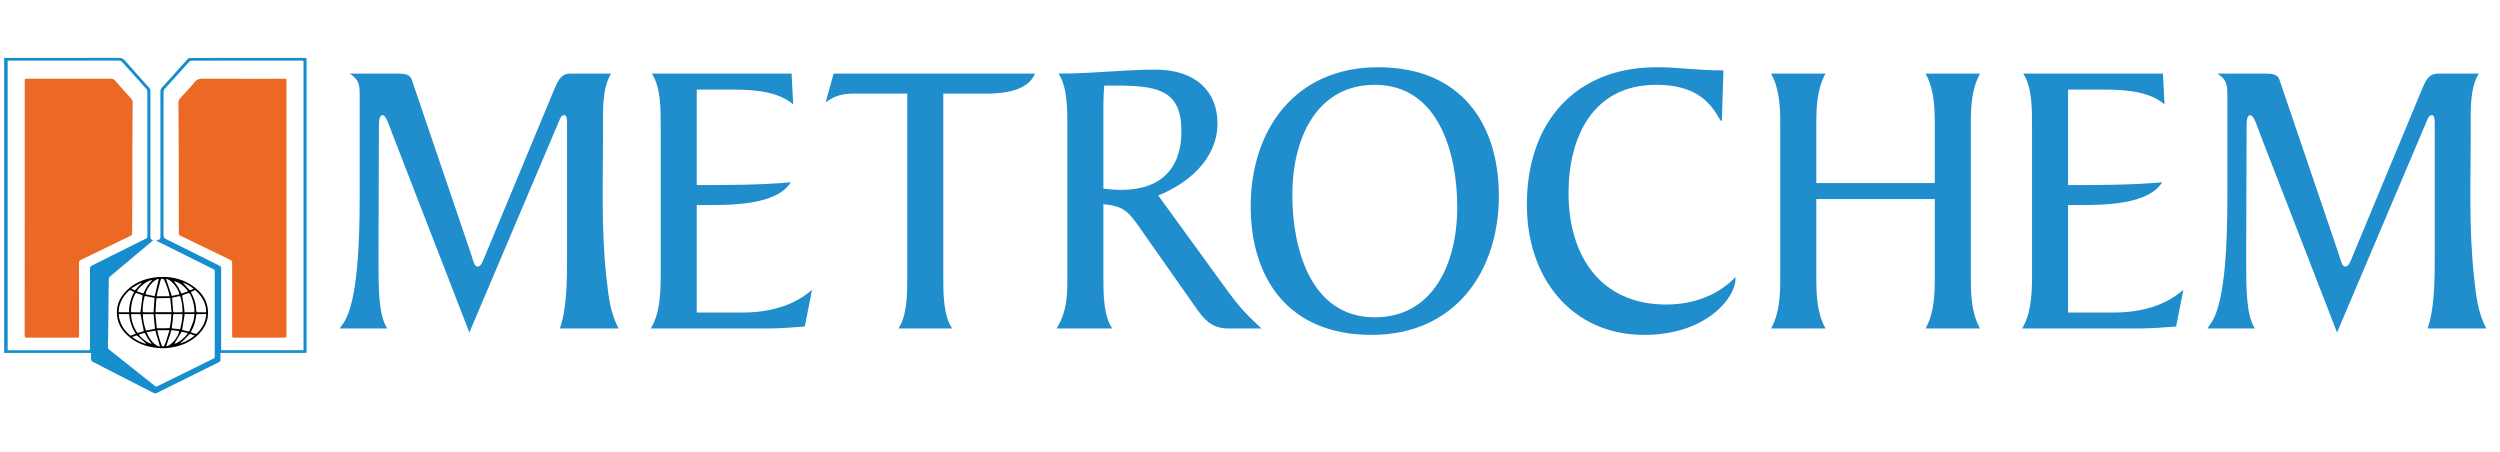 <svg width="299" height="54" viewBox="0 0 299 54" fill="none" xmlns="http://www.w3.org/2000/svg">
<g clip-path="url(#clip0_747_8244)">
<path fill-rule="evenodd" clip-rule="evenodd" d="M0.496 6.914C0.589 6.919 0.682 6.929 0.775 6.929C5.263 6.93 9.751 6.936 14.239 6.918C14.586 6.916 14.773 7.057 14.965 7.275C15.305 7.661 15.65 8.043 15.993 8.428C16.413 8.9 16.833 9.373 17.254 9.844C17.458 10.073 17.674 10.293 17.868 10.529C17.935 10.611 17.987 10.73 17.988 10.833C17.995 12.222 17.993 13.61 17.993 14.999C17.993 19.411 17.994 23.823 17.99 28.235C17.99 28.464 17.989 28.669 18.321 28.733C18.04 28.97 17.793 29.18 17.544 29.389C16.077 30.616 14.608 31.841 13.146 33.075C13.069 33.14 13.016 33.271 13.013 33.374C12.993 33.964 12.991 34.554 12.986 35.145C12.971 36.65 12.959 38.155 12.942 39.66C12.935 40.27 12.923 40.88 12.904 41.489C12.9 41.633 12.947 41.73 13.062 41.82C14.697 43.115 16.33 44.413 17.963 45.71C18.154 45.861 18.349 46.009 18.535 46.167C18.622 46.241 18.694 46.255 18.801 46.202C21.048 45.092 23.297 43.985 25.546 42.881C25.652 42.829 25.684 42.764 25.684 42.654C25.682 39.247 25.681 35.841 25.687 32.434C25.687 32.27 25.59 32.227 25.477 32.171C23.287 31.08 21.098 29.989 18.908 28.898C18.844 28.866 18.78 28.832 18.696 28.789C18.736 28.765 18.758 28.743 18.785 28.735C19.187 28.605 19.188 28.605 19.188 28.204C19.188 22.449 19.189 16.693 19.183 10.938C19.183 10.764 19.224 10.624 19.338 10.499C19.668 10.138 20.002 9.78 20.329 9.416C20.748 8.95 21.16 8.48 21.577 8.014C21.872 7.683 22.167 7.351 22.473 7.03C22.527 6.973 22.632 6.934 22.714 6.934C27.303 6.929 31.891 6.93 36.479 6.927C36.631 6.927 36.689 6.974 36.669 7.117C36.664 7.149 36.668 7.182 36.668 7.214C36.668 18.783 36.668 30.352 36.668 41.921C36.668 42.243 36.698 42.211 36.365 42.211C33.126 42.211 29.886 42.211 26.647 42.211C26.562 42.211 26.478 42.211 26.369 42.211C26.369 42.498 26.362 42.763 26.372 43.026C26.377 43.165 26.338 43.245 26.2 43.311C25.57 43.612 24.949 43.927 24.324 44.237C23.034 44.877 21.743 45.516 20.453 46.156C19.881 46.439 19.309 46.721 18.74 47.01C18.623 47.069 18.531 47.078 18.409 47.015C17.258 46.423 16.102 45.84 14.949 45.251C14.276 44.908 13.605 44.562 12.934 44.216C12.291 43.886 11.648 43.557 11.01 43.218C10.952 43.187 10.901 43.092 10.897 43.025C10.884 42.766 10.892 42.507 10.892 42.223C10.819 42.219 10.756 42.212 10.693 42.212C7.347 42.211 4.001 42.211 0.654 42.212C0.602 42.212 0.549 42.221 0.497 42.227C0.496 30.456 0.496 18.685 0.496 6.914ZM0.916 7.249C0.916 18.804 0.916 30.337 0.916 41.892C1.012 41.892 1.091 41.892 1.17 41.892C4.275 41.892 7.381 41.892 10.486 41.892C10.766 41.892 10.767 41.892 10.767 41.614C10.767 38.448 10.768 35.282 10.763 32.115C10.763 31.944 10.811 31.852 10.973 31.771C13.134 30.697 15.29 29.613 17.45 28.537C17.582 28.472 17.629 28.398 17.628 28.255C17.621 27.392 17.624 26.529 17.624 25.666C17.624 20.767 17.625 15.868 17.621 10.97C17.621 10.868 17.595 10.741 17.531 10.669C16.565 9.585 15.588 8.51 14.621 7.428C14.5 7.292 14.376 7.245 14.193 7.245C9.865 7.25 5.538 7.249 1.21 7.249C1.124 7.249 1.037 7.249 0.916 7.249ZM36.3 41.88C36.3 41.764 36.3 41.674 36.3 41.583C36.3 30.248 36.3 18.913 36.3 7.578C36.3 7.533 36.294 7.487 36.3 7.442C36.323 7.285 36.25 7.246 36.096 7.246C31.701 7.25 27.307 7.248 22.912 7.254C22.821 7.254 22.702 7.306 22.641 7.372C21.669 8.441 20.706 9.519 19.734 10.589C19.61 10.725 19.56 10.861 19.56 11.041C19.564 16.745 19.565 22.448 19.558 28.151C19.558 28.374 19.634 28.481 19.833 28.58C21.965 29.637 24.091 30.707 26.222 31.766C26.395 31.852 26.453 31.95 26.453 32.139C26.446 35.299 26.448 38.458 26.448 41.618C26.448 41.705 26.448 41.793 26.448 41.88C29.748 41.88 33.011 41.88 36.3 41.88Z" fill="#168DCD"/>
<path fill-rule="evenodd" clip-rule="evenodd" d="M19.587 41.65C17.996 41.628 16.683 41.262 15.56 40.38C14.56 39.595 13.958 38.592 13.977 37.314C13.993 36.246 14.473 35.367 15.259 34.639C16.122 33.839 17.166 33.382 18.33 33.208C20.165 32.933 21.866 33.266 23.338 34.415C24.262 35.137 24.831 36.072 24.882 37.245C24.929 38.336 24.489 39.254 23.709 40.021C22.823 40.891 21.73 41.365 20.501 41.56C20.147 41.616 19.786 41.631 19.587 41.65ZM20.359 35.649C19.814 35.649 19.317 35.645 18.82 35.656C18.776 35.657 18.702 35.749 18.698 35.804C18.66 36.229 18.635 36.654 18.609 37.08C18.603 37.167 18.608 37.254 18.608 37.337C19.254 37.337 19.868 37.337 20.522 37.337C20.466 36.764 20.413 36.212 20.359 35.649ZM18.753 39.262C19.268 39.262 19.734 39.265 20.199 39.255C20.244 39.255 20.317 39.176 20.326 39.124C20.377 38.831 20.42 38.536 20.452 38.24C20.476 38.019 20.48 37.795 20.493 37.572C19.847 37.572 19.236 37.572 18.582 37.572C18.641 38.154 18.698 38.718 18.753 39.262ZM14.221 37.566C14.211 37.594 14.202 37.607 14.203 37.618C14.278 38.639 14.778 39.444 15.553 40.106C15.582 40.13 15.643 40.143 15.678 40.131C15.858 40.068 16.034 39.995 16.239 39.914C15.76 39.19 15.511 38.409 15.444 37.566C15.027 37.566 14.629 37.566 14.221 37.566ZM15.44 37.346C15.428 36.478 15.626 35.676 16.046 34.921C15.927 34.863 15.82 34.824 15.729 34.763C15.587 34.668 15.485 34.695 15.368 34.81C14.98 35.192 14.655 35.614 14.448 36.114C14.286 36.505 14.177 36.907 14.201 37.346C14.616 37.346 15.013 37.346 15.44 37.346ZM24.639 37.355C24.651 37.317 24.662 37.299 24.662 37.282C24.637 36.246 24.159 35.422 23.394 34.735C23.365 34.709 23.293 34.7 23.256 34.715C23.111 34.777 22.973 34.852 22.827 34.925C22.916 35.102 23.005 35.261 23.078 35.427C23.322 35.98 23.456 36.557 23.47 37.161C23.471 37.226 23.53 37.345 23.567 37.346C23.925 37.36 24.284 37.355 24.639 37.355ZM23.236 37.349C23.328 36.79 22.998 35.489 22.663 35.09C22.636 35.057 22.547 35.047 22.499 35.063C22.309 35.123 22.127 35.206 21.937 35.262C21.802 35.302 21.771 35.35 21.801 35.495C21.89 35.924 21.956 36.359 22.022 36.794C22.049 36.976 22.052 37.161 22.066 37.349C22.468 37.349 22.846 37.349 23.236 37.349ZM22.816 39.732C22.996 39.799 23.159 39.873 23.33 39.917C23.401 39.935 23.518 39.916 23.567 39.869C24.053 39.391 24.405 38.832 24.572 38.175C24.622 37.98 24.642 37.777 24.679 37.557C24.28 37.557 23.927 37.553 23.575 37.563C23.535 37.564 23.474 37.645 23.463 37.696C23.429 37.861 23.42 38.03 23.391 38.195C23.297 38.735 23.098 39.239 22.816 39.732ZM16.795 37.355C16.884 36.652 16.969 35.983 17.055 35.309C16.836 35.227 16.603 35.135 16.364 35.058C16.317 35.042 16.216 35.07 16.195 35.108C15.819 35.767 15.67 36.484 15.655 37.231C15.654 37.271 15.723 37.348 15.761 37.349C16.112 37.359 16.464 37.355 16.795 37.355ZM18.362 37.355C18.403 36.764 18.443 36.194 18.482 35.629C18.083 35.548 17.702 35.472 17.312 35.393C17.121 36.006 17.072 36.623 17.063 37.244C17.062 37.281 17.127 37.35 17.163 37.35C17.561 37.358 17.959 37.355 18.362 37.355ZM15.701 37.568C15.691 37.59 15.68 37.601 15.681 37.612C15.716 38.391 15.959 39.107 16.397 39.759C16.421 39.794 16.501 39.824 16.542 39.812C16.771 39.75 16.996 39.673 17.198 39.61C17.066 38.924 16.937 38.25 16.806 37.568C16.45 37.568 16.073 37.568 15.701 37.568ZM18.366 37.57C17.942 37.57 17.519 37.57 17.077 37.57C17.104 38.256 17.223 38.908 17.46 39.537C17.841 39.464 18.196 39.394 18.539 39.328C18.48 38.733 18.423 38.155 18.366 37.57ZM22.089 37.566C21.985 38.2 21.884 38.821 21.781 39.451C21.988 39.506 22.215 39.558 22.436 39.627C22.558 39.665 22.637 39.653 22.686 39.529C22.832 39.156 23.003 38.79 23.122 38.409C23.206 38.144 23.22 37.858 23.267 37.566C22.84 37.566 22.456 37.566 22.089 37.566ZM20.289 35.437C20.139 34.705 19.912 34.045 19.599 33.414C19.573 33.36 19.445 33.328 19.367 33.333C19.312 33.336 19.232 33.412 19.216 33.468C19.073 34 18.939 34.534 18.808 35.069C18.78 35.184 18.775 35.305 18.757 35.437C19.276 35.437 19.766 35.437 20.289 35.437ZM20.583 35.606C20.624 36.165 20.663 36.712 20.709 37.258C20.712 37.292 20.769 37.35 20.802 37.351C21.139 37.358 21.477 37.355 21.826 37.355C21.841 36.703 21.758 36.091 21.58 35.491C21.57 35.456 21.493 35.408 21.457 35.414C21.159 35.473 20.864 35.543 20.583 35.606ZM20.538 39.266C20.876 39.31 21.196 39.352 21.527 39.395C21.71 38.791 21.821 38.194 21.822 37.558C21.467 37.558 21.135 37.554 20.804 37.564C20.768 37.565 20.709 37.643 20.703 37.69C20.682 37.869 20.686 38.052 20.667 38.231C20.63 38.571 20.583 38.908 20.538 39.266ZM18.82 39.491C18.942 40.168 19.132 40.778 19.374 41.372C19.388 41.406 19.462 41.443 19.497 41.435C19.552 41.422 19.623 41.384 19.645 41.337C19.735 41.143 19.82 40.946 19.886 40.743C20.021 40.328 20.143 39.91 20.271 39.491C19.771 39.491 19.315 39.491 18.82 39.491ZM18.501 35.422C18.67 34.721 18.834 34.045 18.996 33.37C18.51 33.305 17.507 34.435 17.405 35.199C17.769 35.273 18.136 35.348 18.501 35.422ZM19.859 33.362C20.086 34.036 20.311 34.701 20.546 35.396C20.84 35.334 21.152 35.267 21.464 35.201C21.308 34.406 20.357 33.344 19.859 33.362ZM19.134 41.441C18.941 40.787 18.761 40.174 18.573 39.537C18.239 39.601 17.898 39.666 17.529 39.736C17.822 40.411 18.181 40.991 18.814 41.364C18.898 41.414 19.012 41.414 19.134 41.441ZM19.88 41.398C20.356 41.455 21.387 40.263 21.417 39.592C21.169 39.561 20.919 39.534 20.671 39.498C20.53 39.478 20.446 39.502 20.429 39.663C20.416 39.79 20.372 39.915 20.332 40.038C20.183 40.492 20.031 40.945 19.88 41.398ZM18.227 33.452C17.419 33.695 16.821 34.151 16.356 34.833C16.643 34.934 16.901 35.026 17.142 35.111C17.302 34.799 17.424 34.502 17.597 34.237C17.774 33.968 18.001 33.73 18.227 33.452ZM22.475 34.85C22.228 34.334 21.186 33.596 20.806 33.644C20.967 33.86 21.146 34.07 21.287 34.301C21.429 34.533 21.531 34.787 21.657 35.028C21.676 35.063 21.743 35.108 21.77 35.099C22.007 35.022 22.239 34.935 22.475 34.85ZM22.465 39.841C22.192 39.773 21.938 39.709 21.729 39.657C21.422 40.17 21.134 40.653 20.854 41.122C21.283 41.043 22.162 40.376 22.465 39.841ZM18.136 41.12C17.986 40.917 17.827 40.727 17.698 40.52C17.568 40.31 17.47 40.082 17.349 39.867C17.333 39.839 17.258 39.818 17.219 39.828C17.015 39.882 16.814 39.946 16.608 40.007C16.824 40.419 17.742 41.086 18.136 41.12ZM23.289 40.13C23.119 40.066 22.988 40.024 22.863 39.968C22.738 39.913 22.669 39.951 22.581 40.051C22.362 40.3 22.125 40.536 21.886 40.769C21.786 40.867 21.663 40.944 21.55 41.03C21.559 41.044 21.569 41.058 21.578 41.072C22.2 40.881 22.749 40.561 23.289 40.13ZM17.412 41.12C17.421 41.106 17.43 41.091 17.44 41.077C17.424 41.057 17.411 41.034 17.392 41.018C17.074 40.734 16.757 40.449 16.436 40.169C16.402 40.139 16.337 40.111 16.3 40.123C16.145 40.17 15.995 40.234 15.805 40.306C16.311 40.701 16.845 40.942 17.412 41.12ZM23.139 34.512C22.704 34.193 22.274 33.923 21.864 33.801C22.034 33.986 22.26 34.223 22.473 34.47C22.727 34.764 22.722 34.769 23.07 34.568C23.081 34.562 23.09 34.552 23.139 34.512ZM15.735 34.472C15.744 34.498 15.752 34.524 15.761 34.55C15.831 34.585 15.907 34.611 15.97 34.656C16.115 34.757 16.195 34.702 16.288 34.575C16.415 34.404 16.568 34.249 16.712 34.09C16.778 34.017 16.85 33.949 16.919 33.879C16.903 33.857 16.886 33.836 16.87 33.814C16.492 34.034 16.113 34.253 15.735 34.472Z" fill="black"/>
<path fill-rule="evenodd" clip-rule="evenodd" d="M2.954 24.881C2.954 19.82 2.954 14.76 2.954 9.699C2.954 9.42 2.954 9.42 3.249 9.42C6.608 9.42 9.967 9.422 13.326 9.416C13.508 9.416 13.623 9.478 13.734 9.606C14.129 10.06 14.532 10.508 14.933 10.958C15.216 11.275 15.509 11.586 15.783 11.911C15.842 11.982 15.864 12.101 15.864 12.198C15.857 14.046 15.839 15.895 15.833 17.743C15.826 19.825 15.832 21.908 15.826 23.991C15.823 25.294 15.804 26.597 15.801 27.901C15.8 28.061 15.745 28.141 15.6 28.211C13.627 29.163 11.659 30.123 9.686 31.073C9.512 31.157 9.45 31.251 9.451 31.442C9.458 34.335 9.456 37.228 9.456 40.122C9.456 40.381 9.455 40.382 9.197 40.382C7.2 40.382 5.204 40.379 3.207 40.386C3.006 40.387 2.949 40.34 2.949 40.14C2.955 35.053 2.954 29.967 2.954 24.881Z" fill="#EB6924"/>
<path fill-rule="evenodd" clip-rule="evenodd" d="M34.263 24.905C34.263 29.973 34.263 35.04 34.263 40.108C34.263 40.382 34.263 40.382 33.979 40.382C31.995 40.382 30.012 40.382 28.028 40.382C27.762 40.382 27.762 40.382 27.762 40.114C27.762 37.22 27.76 34.326 27.766 31.433C27.766 31.249 27.704 31.159 27.539 31.079C25.561 30.125 23.588 29.162 21.61 28.208C21.443 28.128 21.386 28.034 21.386 27.853C21.389 24.861 21.385 21.871 21.377 18.88C21.372 16.668 21.361 14.456 21.344 12.244C21.342 12.06 21.398 11.919 21.515 11.789C22.104 11.138 22.717 10.506 23.27 9.827C23.538 9.498 23.82 9.41 24.23 9.412C27.483 9.427 30.735 9.42 33.988 9.42C34.263 9.42 34.263 9.421 34.263 9.684C34.263 14.758 34.263 19.832 34.263 24.905Z" fill="#EB6924"/>
<path d="M73.084 8.805C71.983 10.62 72.126 13.2 72.126 15.59C72.126 21.323 71.887 27.295 72.51 33.029C72.749 35.179 72.94 37.377 73.994 39.288H66.956C67.818 36.899 67.818 33.363 67.818 30.688V14.825C67.818 14.347 67.818 13.774 67.483 13.774C67.147 13.774 67.004 14.108 66.86 14.491L56.136 39.766L47.04 16.306C46.514 14.921 46.178 13.774 45.748 13.774C45.317 13.774 45.317 14.634 45.317 15.351L45.269 30.879C45.269 34.606 45.269 37.711 46.322 39.288H40.625L41.056 38.667C42.827 36.134 43.019 28.585 43.019 23.425V11.48C43.019 10.191 42.971 9.522 41.822 8.805H47.758C48.333 8.805 49.051 8.9 49.242 9.522L56.328 30.353C56.567 31.07 56.711 31.882 57.094 31.882C57.525 31.882 57.668 31.404 57.956 30.736L66.238 10.812C66.669 9.808 67.004 8.805 68.201 8.805H73.084Z" fill="#208DCD"/>
<path d="M83.33 37.377H88.835C91.803 37.377 94.867 36.66 97.118 34.653L96.256 39.049C94.963 39.145 93.383 39.288 91.66 39.288H77.824C78.877 37.664 79.021 35.179 79.021 33.029V15.064C79.021 12.914 79.021 10.429 77.968 8.805H94.676L94.868 12.484C93.192 11.05 90.607 10.716 87.782 10.716H83.33V22.135C87.016 22.135 90.894 22.135 94.58 21.801C92.905 24.524 87.495 24.524 84.527 24.524H83.33V37.377H83.33Z" fill="#208DCD"/>
<path d="M107.455 39.288C108.509 37.664 108.509 35.179 108.509 33.029V11.194H102.141C101.04 11.194 99.939 11.337 98.742 12.245L99.7 8.805H123.781C122.967 10.859 120.046 11.194 118.083 11.194H112.817V33.029C112.817 35.179 112.817 37.664 113.871 39.288H107.455Z" fill="#208DCD"/>
<path d="M146.854 34.845C148.242 36.708 148.912 37.472 150.875 39.288H146.95C144.891 39.288 143.981 38.189 142.928 36.66L137.087 28.347C135.077 25.48 134.741 24.668 131.965 24.429V33.029C131.965 35.179 131.965 37.664 133.018 39.288H126.363C127.752 37.09 127.656 34.797 127.656 32.742V15.064C127.656 12.914 127.656 10.429 126.603 8.805C130.624 8.805 134.454 8.327 138.188 8.327C143.072 8.327 145.609 11.003 145.609 14.73C145.609 19.125 141.97 21.992 138.524 23.378L146.854 34.845ZM131.965 22.565C132.683 22.661 133.401 22.709 134.119 22.709C138.763 22.709 141.3 20.224 141.3 15.685C141.3 10.907 138.571 10.334 134.311 10.238H132.061C132.013 10.955 131.965 11.767 131.965 12.532V22.565Z" fill="#208DCD"/>
<path d="M164.04 40.053C153.987 40.053 149.582 33.172 149.582 24.668C149.582 15.59 154.848 8.041 164.806 8.041C174.86 8.041 179.264 14.921 179.264 23.425C179.264 32.504 173.998 40.053 164.04 40.053ZM164.423 10.143C157.529 10.143 154.561 16.45 154.561 23.33C154.561 29.637 156.715 37.95 164.423 37.95C171.317 37.95 174.286 31.643 174.286 24.763C174.285 18.456 172.131 10.143 164.423 10.143Z" fill="#208DCD"/>
<path d="M205.933 14.443H205.789C204.64 12.388 203.012 10.143 198.081 10.143C190.565 10.143 187.597 16.306 187.597 23.091C187.597 30.592 191.427 36.421 199.278 36.421C203.395 36.421 206.172 34.654 207.56 33.125V33.411C207.56 35.561 204.113 40.053 196.645 40.053C187.932 40.053 182.57 33.172 182.618 24.429C182.618 14.634 188.41 8.041 198.129 8.041C200.906 8.041 202.916 8.423 206.124 8.423L205.933 14.443Z" fill="#208DCD"/>
<path d="M231.401 15.064C231.401 12.914 231.353 10.716 230.3 8.805H236.811C235.758 10.716 235.71 12.914 235.71 15.064V33.029C235.71 35.179 235.758 37.377 236.811 39.288H230.3C231.353 37.377 231.401 35.179 231.401 33.029V23.808H217.23V33.029C217.23 35.179 217.278 37.377 218.331 39.288H211.82C212.874 37.377 212.921 35.179 212.921 33.029V15.064C212.921 12.914 212.874 10.716 211.82 8.805H218.331C217.278 10.716 217.23 12.914 217.23 15.064V21.896H231.401V15.064H231.401Z" fill="#208DCD"/>
<path d="M247.341 37.377H252.847C255.815 37.377 258.879 36.66 261.129 34.653L260.268 39.049C258.975 39.145 257.395 39.288 255.672 39.288H241.836C242.889 37.664 243.033 35.179 243.033 33.029V15.064C243.033 12.914 243.033 10.429 241.98 8.805H258.688L258.879 12.484C257.204 11.05 254.618 10.716 251.794 10.716H247.341V22.135C251.028 22.135 254.906 22.135 258.592 21.801C256.916 24.524 251.506 24.524 248.538 24.524H247.341V37.377H247.341Z" fill="#208DCD"/>
<path d="M296.459 8.805C295.358 10.62 295.501 13.2 295.501 15.59C295.501 21.323 295.262 27.295 295.884 33.029C296.124 35.179 296.315 37.377 297.369 39.288H290.331C291.193 36.899 291.193 33.363 291.193 30.688V14.825C291.193 14.347 291.193 13.774 290.858 13.774C290.522 13.774 290.379 14.108 290.235 14.491L279.511 39.766L270.415 16.306C269.888 14.921 269.553 13.774 269.123 13.774C268.692 13.774 268.692 14.634 268.692 15.351L268.644 30.879C268.644 34.606 268.644 37.711 269.697 39.288H264L264.431 38.667C266.202 36.135 266.394 28.586 266.394 23.425V11.48C266.394 10.191 266.346 9.522 265.197 8.805H271.133C271.708 8.805 272.426 8.9 272.618 9.522L279.703 30.353C279.942 31.07 280.086 31.882 280.469 31.882C280.9 31.882 281.043 31.404 281.331 30.736L289.613 10.812C290.044 9.808 290.379 8.805 291.576 8.805H296.459Z" fill="#208DCD"/>
</g>
<defs>
<clipPath id="clip0_747_8244">
<rect width="298.259" height="52.986" fill="white" transform="translate(0.496 0.158)"/>
</clipPath>
</defs>
</svg>

